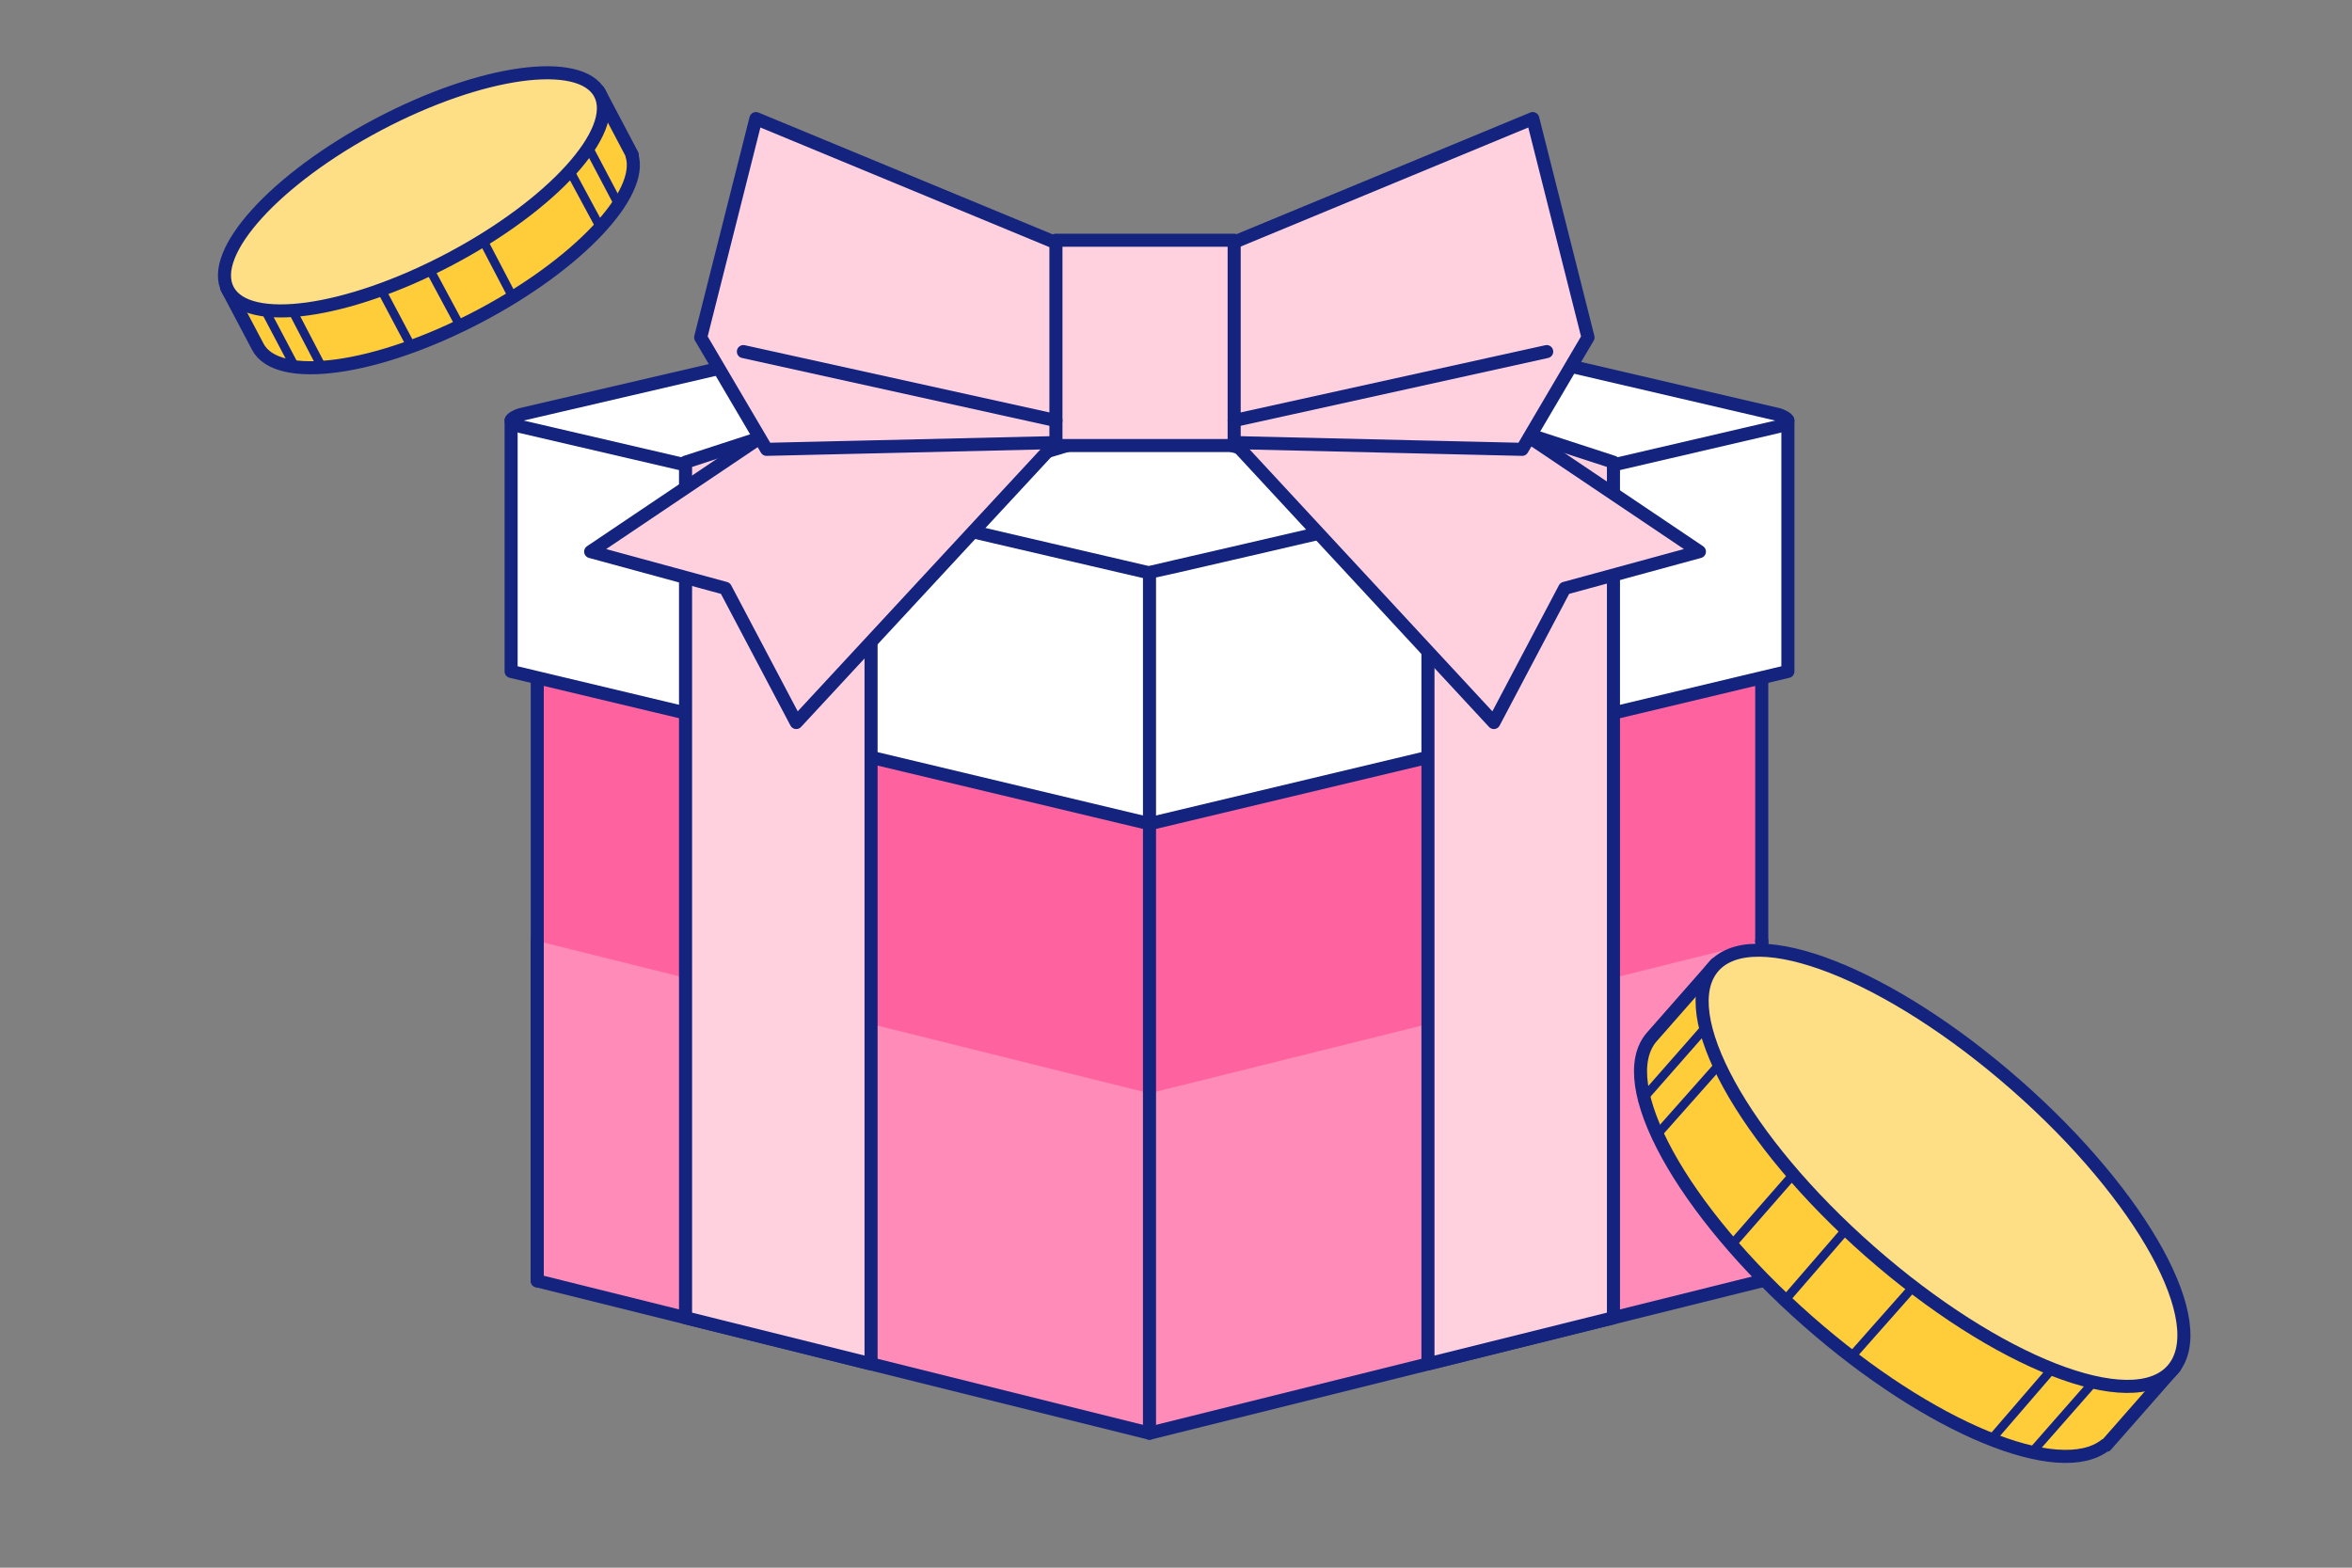 <?xml version="1.0" encoding="UTF-8"?> <svg xmlns="http://www.w3.org/2000/svg" id="_圖層_1" viewBox="0 0 270 180"><rect x="0" y="0" width="270" height="180" fill="#808080" stroke="none"/><defs><style>.cls-1{fill:#ffd1df;}.cls-1,.cls-2,.cls-3,.cls-4,.cls-5,.cls-6{stroke:#13237e;stroke-linecap:round;stroke-linejoin:round;}.cls-1,.cls-2,.cls-3,.cls-5,.cls-6{stroke-width:1.5px;}.cls-2{fill:#ffdf85;}.cls-3,.cls-4{fill:none;}.cls-7{fill:#ffcd3a;}.cls-5{fill:#fff;}.cls-6{fill:#ff639f;}.cls-8{fill:#ff8cb8;}</style></defs><rect class="cls-6" x="61.675" y="54.224" width="140.566" height="92.843"></rect><polygon class="cls-8" points="202.241 147.067 131.958 164.557 61.675 147.067 61.675 108.043 131.958 125.534 202.241 108.043 202.241 147.067"></polygon><polyline class="cls-3" points="202.241 108.043 202.241 147.067 131.958 164.557 61.675 147.067 61.675 108.043"></polyline><polygon class="cls-5" points="205.243 77.092 131.958 94.582 58.673 77.092 58.673 48.287 205.243 48.287 205.243 77.092"></polygon><path class="cls-5" d="M131.828,30.827c.086-.02.389.03.475.05l71.867,16.728c.253.059,1.073.429,1.073.682s-.82.623-1.073.682c0,0-72.082,16.778-72.343,16.778l-72.077-16.777c-.253-.059-1.077-.429-1.077-.683s.825-.624,1.077-.683l72.077-16.777Z"></path><polygon class="cls-1" points="185.218 151.303 163.923 156.603 163.923 57.978 131.958 48.287 154.068 42.928 185.218 53.067 185.218 151.303"></polygon><polygon class="cls-1" points="78.698 151.303 99.994 156.603 99.994 57.978 131.958 48.287 109.848 42.928 78.698 53.067 78.698 151.303"></polygon><line class="cls-3" x1="131.958" y1="65.747" x2="131.958" y2="164.557"></line><polygon class="cls-1" points="135.122 43.711 171.487 82.961 179.62 67.55 195.085 63.336 154.559 36.068 135.147 40.46 135.122 43.711"></polygon><polygon class="cls-1" points="127.771 43.711 91.406 82.961 83.273 67.55 67.808 63.336 108.335 36.068 127.746 40.46 127.771 43.711"></polygon><polygon class="cls-1" points="132.001 31.815 175.955 13.614 182.297 38.741 174.736 51.593 132.001 50.593 132.001 31.815"></polygon><polygon class="cls-1" points="130.731 31.815 86.776 13.614 80.435 38.741 87.996 51.593 130.731 50.593 130.731 31.815"></polygon><rect class="cls-1" x="121.217" y="27.581" width="20.46" height="23.576"></rect><line class="cls-3" x1="141.677" y1="48.287" x2="177.556" y2="40.37"></line><line class="cls-3" x1="121.217" y1="48.287" x2="85.338" y2="40.37"></line><path class="cls-7" d="M236.053,145.006c-3.109-4.071-7.067-8.314-11.684-12.37s-9.334-7.435-13.772-9.994l-13.615-11.962-7.346,8.361c-4.634,5.274,3.404,19.912,17.952,32.694,13.961,12.266,28.838,18.359,34.112,14.171l.072.047,7.894-8.985-13.615-11.962Z"></path><path class="cls-7" d="M236.053,145.006c-3.109-4.071-7.067-8.314-11.684-12.37s-9.334-7.435-13.772-9.994l-13.615-11.962-7.346,8.361c-4.634,5.274,3.404,19.912,17.952,32.694,13.961,12.266,28.838,18.359,34.112,14.171l.072.047,7.894-8.985-13.615-11.962Z"></path><path class="cls-3" d="M236.053,145.006c-3.109-4.071-7.067-8.314-11.684-12.37s-9.334-7.435-13.772-9.994l-13.615-11.962-7.346,8.361c-4.634,5.274,3.404,19.912,17.952,32.694,13.961,12.266,28.838,18.359,34.112,14.171l.072.047,7.894-8.985-13.615-11.962Z"></path><line class="cls-4" x1="195.79" y1="117.966" x2="188.54" y2="126.219"></line><line class="cls-4" x1="197.389" y1="122.194" x2="190.417" y2="130.056"></line><line class="cls-4" x1="205.889" y1="134.815" x2="198.926" y2="142.778"></line><line class="cls-4" x1="212.009" y1="141.074" x2="204.963" y2="149.222"></line><line class="cls-4" x1="219.667" y1="147.704" x2="212.556" y2="155.741"></line><line class="cls-4" x1="235.63" y1="157.111" x2="228.667" y2="165.185"></line><line class="cls-4" x1="240.185" y1="158.852" x2="233.152" y2="166.862"></line><ellipse class="cls-2" cx="223.049" cy="134.14" rx="12.712" ry="35.065" transform="translate(-24.94 213.169) rotate(-48.698)"></ellipse><path class="cls-7" d="M57.706,16.33c-3.383,1-7.085,2.505-10.829,4.48-3.744,1.975-7.077,4.18-9.813,6.407l-11.041,5.823,3.576,6.78c2.256,4.277,13.648,2.7,25.446-3.522,11.321-5.971,18.896-14.047,17.496-18.469l.048-.035-3.843-7.286-11.041,5.823Z"></path><path class="cls-7" d="M57.706,16.33c-3.383,1-7.085,2.505-10.829,4.48-3.744,1.975-7.077,4.18-9.813,6.407l-11.041,5.823,3.576,6.78c2.256,4.277,13.648,2.7,25.446-3.522,11.321-5.971,18.896-14.047,17.496-18.469l.048-.035-3.843-7.286-11.041,5.823Z"></path><path class="cls-3" d="M57.706,16.33c-3.383,1-7.085,2.505-10.829,4.48-3.744,1.975-7.077,4.18-9.813,6.407l-11.041,5.823,3.576,6.78c2.256,4.277,13.648,2.7,25.446-3.522,11.321-5.971,18.896-14.047,17.496-18.469l.048-.035-3.843-7.286-11.041,5.823Z"></path><line class="cls-4" x1="30.419" y1="35.596" x2="33.948" y2="42.288"></line><line class="cls-4" x1="33.532" y1="35.606" x2="36.878" y2="42.023"></line><line class="cls-4" x1="43.74" y1="33.236" x2="47.154" y2="39.672"></line><line class="cls-4" x1="49.271" y1="30.836" x2="52.783" y2="37.371"></line><line class="cls-4" x1="55.417" y1="27.537" x2="58.842" y2="34.086"></line><line class="cls-4" x1="65.391" y1="19.576" x2="68.876" y2="26.039"></line><line class="cls-4" x1="67.63" y1="17.072" x2="71.056" y2="23.565"></line><ellipse class="cls-2" cx="47.52" cy="22.029" rx="24.15" ry="8.755" transform="translate(-4.789 24.711) rotate(-27.807)"></ellipse></svg> 